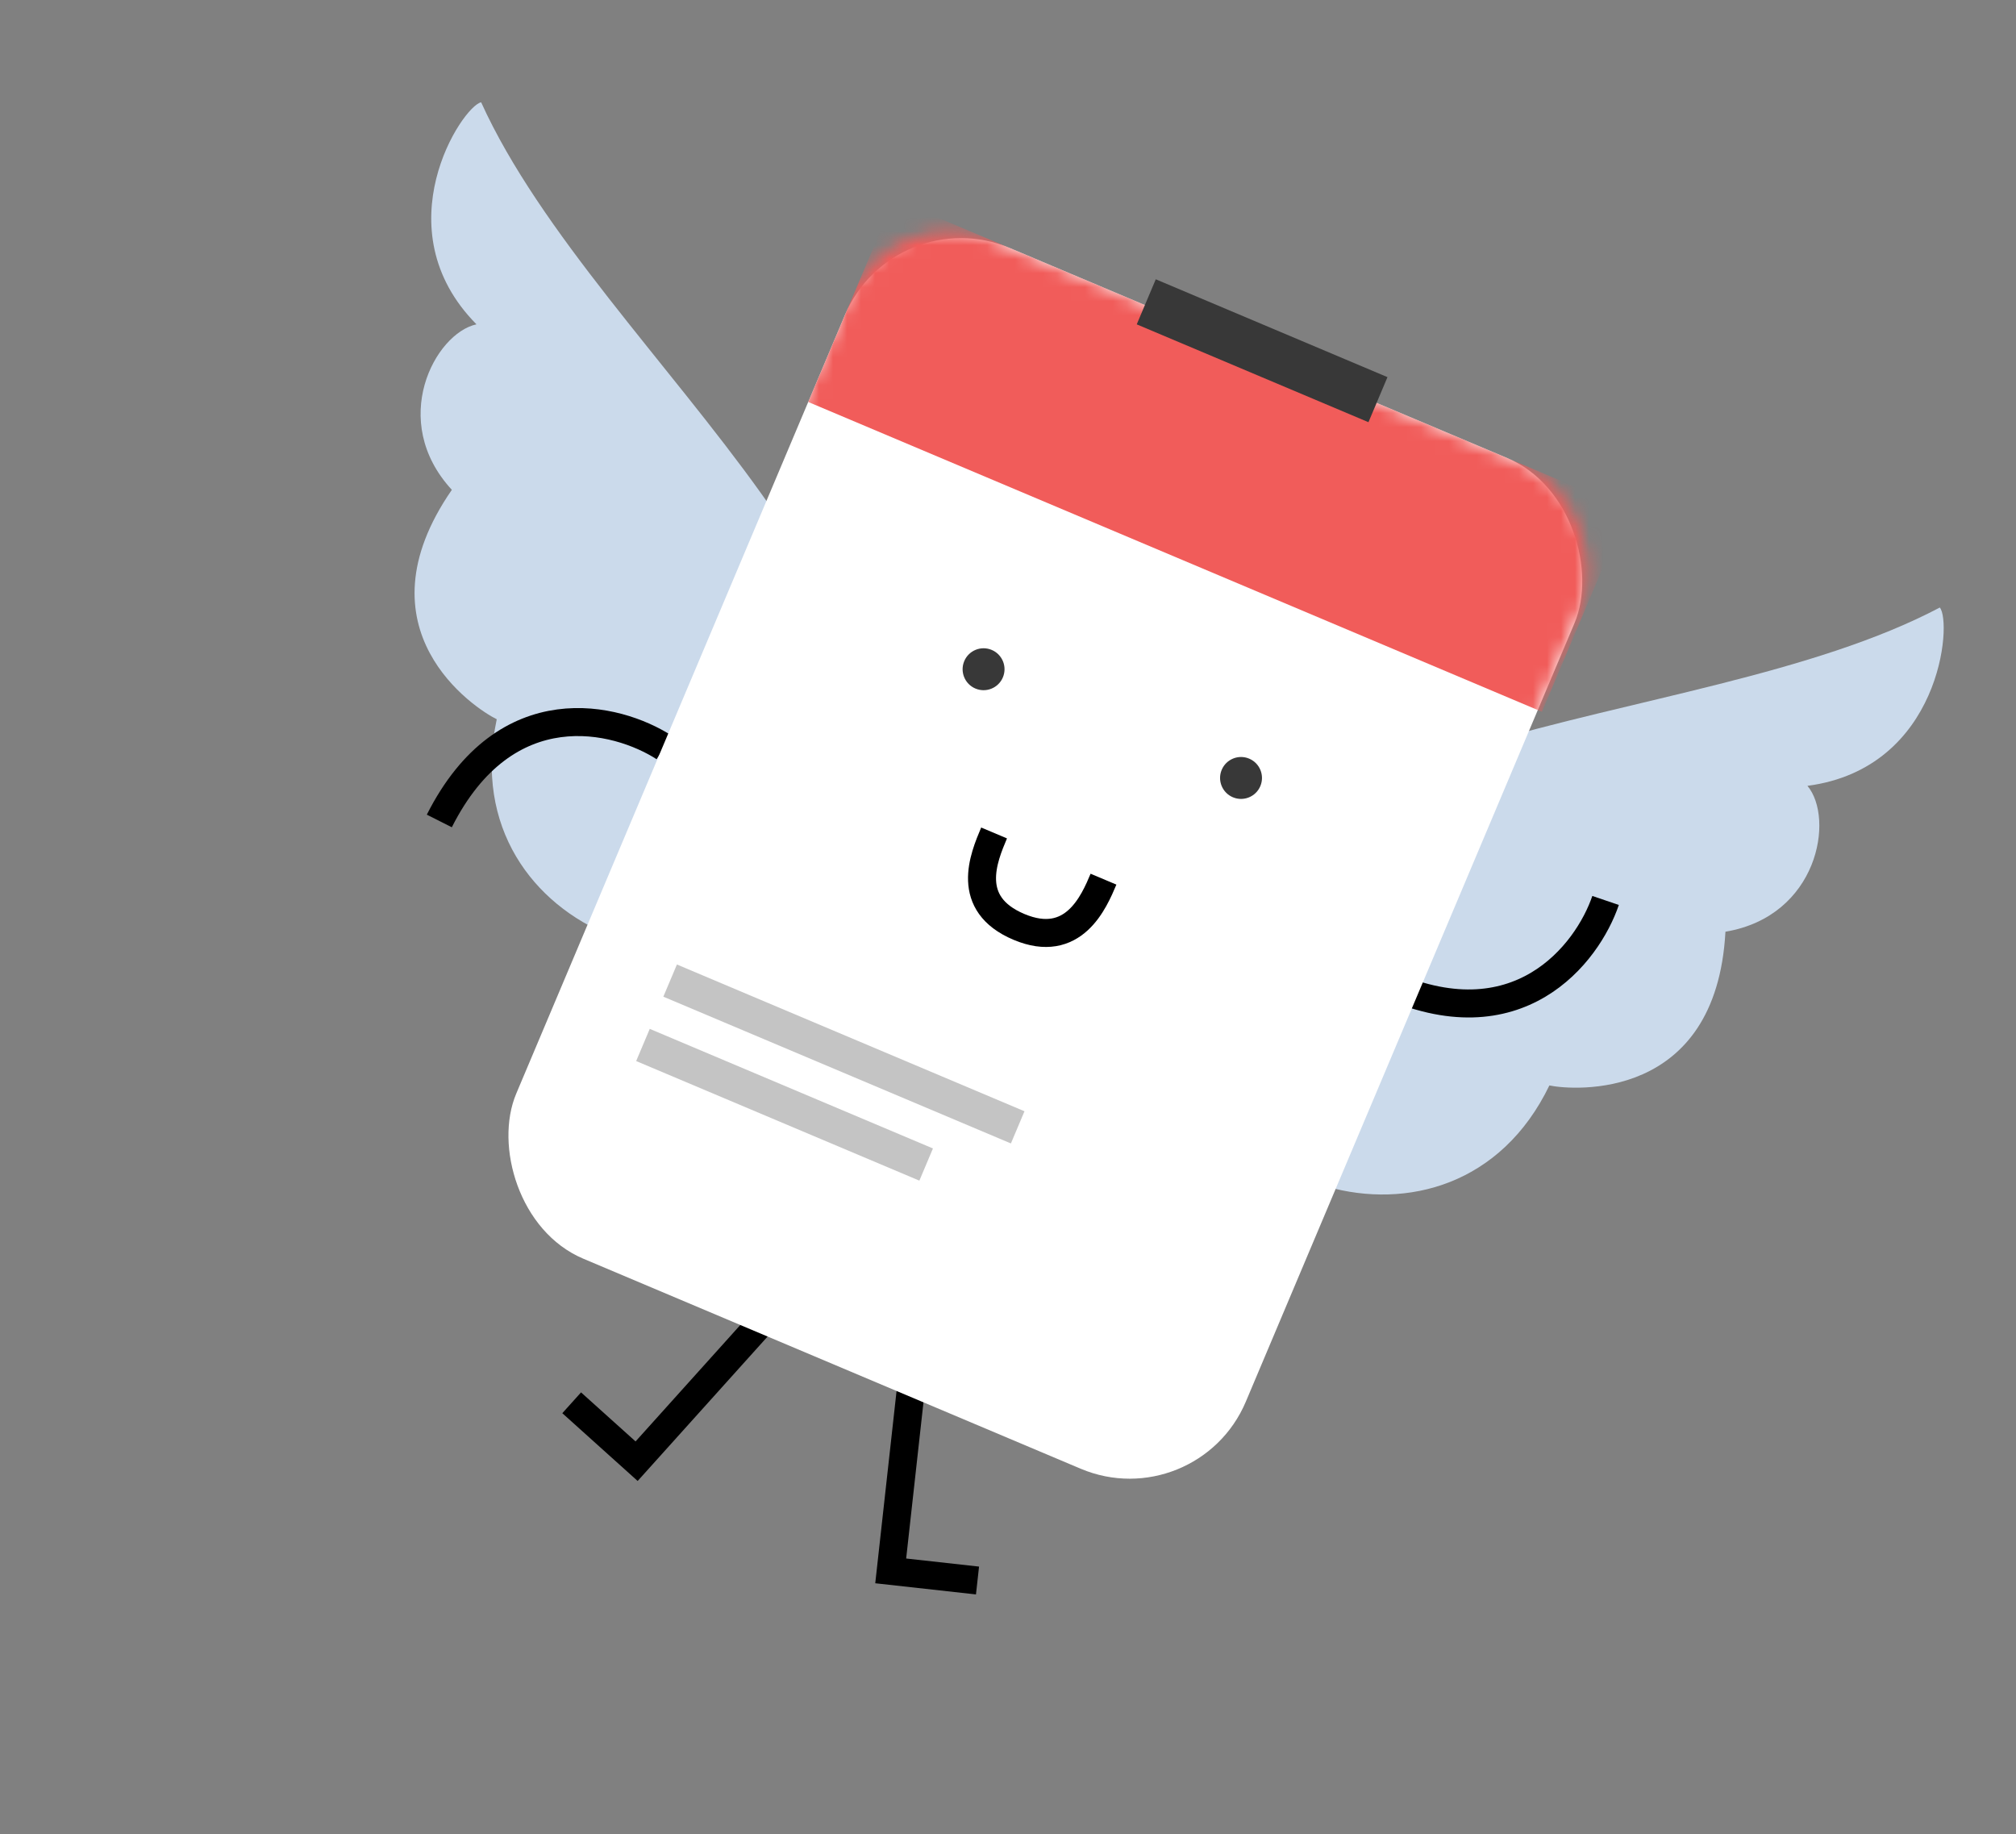 <svg width="144" height="131" viewBox="0 0 144 131" fill="none" xmlns="http://www.w3.org/2000/svg">
<rect x="0" y="0" width="144" height="131" fill="#808080" stroke="none"/>
<path d="M59.319 62.678C71.025 44.873 42.747 25.803 34.367 7.305C33.011 7.585 27.271 16.325 34.033 23.163C31.064 23.807 27.725 30.049 32.275 34.984C25.36 44.982 33.913 50.601 35.482 51.368C32.188 66.842 52.518 73.345 59.319 62.678Z" fill="#CBDAEB"/>
<path d="M84.904 71.849C86.566 50.606 120.599 52.869 138.558 43.389C139.457 44.441 138.636 54.865 129.103 56.124C131.053 58.452 129.866 65.431 123.246 66.542C122.582 78.68 112.38 77.878 110.67 77.522C103.789 91.768 83.688 84.428 84.904 71.849Z" fill="#CBDAEB"/>
<path d="M47.442 53.382C44.068 51.207 36.132 49.212 31.38 58.632" stroke="black" stroke-width="2"/>
<path d="M114.684 64.31C113.392 68.111 108.414 74.606 98.837 70.177" stroke="black" stroke-width="2"/>
<path d="M55.318 93.414L45.472 104.358L40.834 100.186" stroke="black" stroke-width="2"/>
<path d="M65.244 97.559L63.622 112.191L69.822 112.878" stroke="black" stroke-width="2"/>
<rect x="63.849" y="14.216" width="56.567" height="78.348" rx="9" transform="rotate(22.89 63.849 14.216)" fill="white"/>
<mask id="mask0" mask-type="alpha" maskUnits="userSpaceOnUse" x="35" y="16" width="79" height="92">
<rect x="63.596" y="14.033" width="56.89" height="79.664" rx="8" transform="rotate(22.89 63.596 14.033)" fill="white"/>
</mask>
<g mask="url(#mask0)">
<rect x="63.85" y="14.218" width="56.89" height="15.73" transform="rotate(22.89 63.85 14.218)" fill="#F15C5A"/>
</g>
<rect x="82.555" y="19.947" width="17.965" height="3.493" transform="rotate(22.89 82.555 19.947)" fill="#383838"/>
<circle cx="70.255" cy="47.796" r="1.497" transform="rotate(22.89 70.255 47.796)" fill="#383838"/>
<circle cx="88.645" cy="55.561" r="1.497" transform="rotate(22.89 88.645 55.561)" fill="#383838"/>
<path d="M71.006 59.489C70.261 61.253 68.871 64.546 72.778 66.196C76.686 67.846 78.145 64.392 78.821 62.789" stroke="black" stroke-width="2" stroke-linejoin="round"/>
<rect x="48.352" y="68.883" width="26.948" height="2.495" transform="rotate(22.89 48.352 68.883)" fill="#C4C4C4"/>
<rect x="46.411" y="73.481" width="21.957" height="2.495" transform="rotate(22.89 46.411 73.481)" fill="#C4C4C4"/>
</svg>
